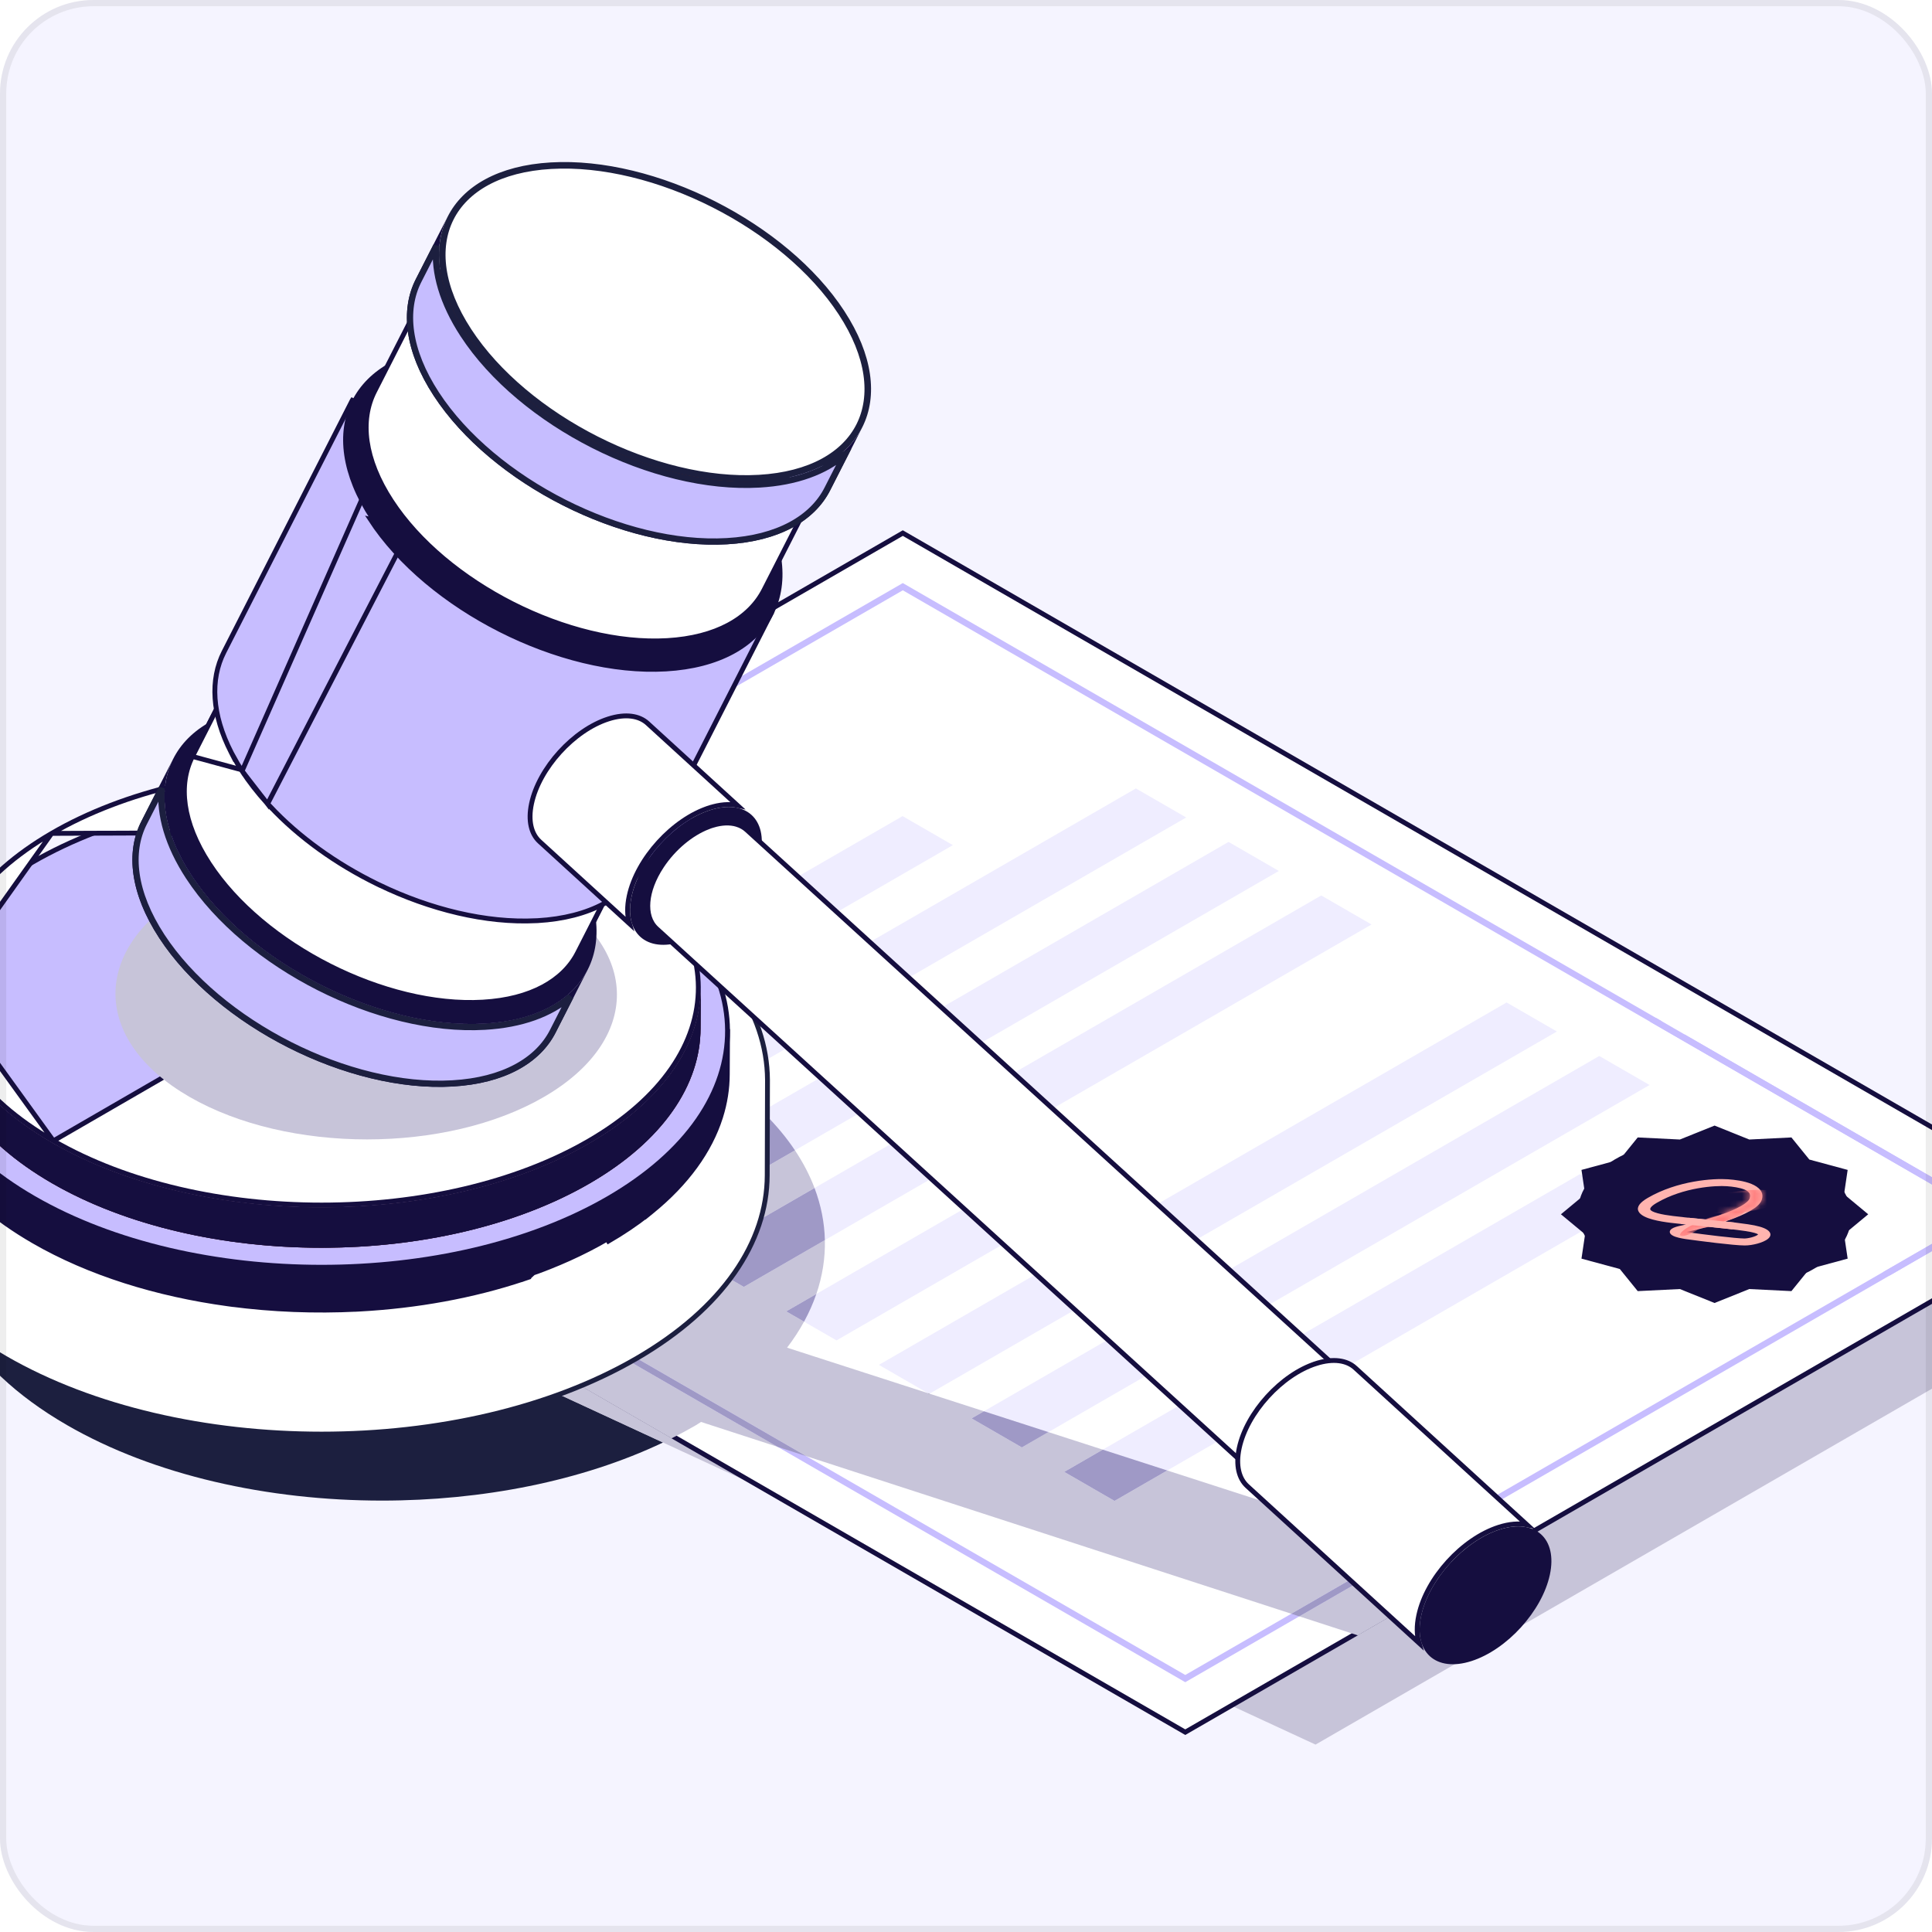 <svg xmlns="http://www.w3.org/2000/svg" width="310" height="310" viewBox="0 0 310 310" fill="none"><g clip-path="url(#clip0_175_2752)"><rect width="310" height="310" rx="15" fill="#F5F4FF"></rect><path d="M334.922 208.432L211.085 279.93L0.123 182.265L144.86 98.697L334.922 208.432Z" fill="#C7C4D9"></path><path d="M0.903 168.654L190.183 277.938L334.142 194.82L144.86 85.536L0.903 168.654Z" fill="white" stroke="#150E3F" stroke-width="0.779"></path><path d="M16.802 168.653L190.183 268.759L318.243 194.82L144.861 94.716L16.802 168.653ZM190.183 269.918L189.932 269.774L14.79 168.653L144.861 93.555L145.112 93.701L320.254 194.82L190.183 269.918Z" fill="#C7BDFF"></path><path d="M121.518 137.282L102.76 148.111L84.005 137.282L102.76 126.453L121.518 137.282Z" fill="#C7BDFF"></path><path d="M152.895 135.607L97.305 167.704L89.234 163.045L144.825 130.949L152.895 135.607Z" fill="#EFEDFF"></path><path d="M190.33 131.168L89.612 189.32L81.543 184.66L182.261 126.51L190.33 131.168Z" fill="#EFEDFF"></path><path d="M205.198 139.75L104.48 197.9L96.411 193.24L197.129 135.09L205.198 139.75Z" fill="#EFEDFF"></path><path d="M220.069 148.338L119.353 206.49L111.284 201.83L212 143.68L220.069 148.338Z" fill="#EFEDFF"></path><path d="M180.984 188.077L134.222 215.074L126.153 210.417L172.915 183.417L180.984 188.077Z" fill="#EFEDFF"></path><path d="M249.811 165.509L149.093 223.66L141.024 219.001L241.742 160.851L249.811 165.509Z" fill="#EFEDFF"></path><path d="M264.682 174.096L163.964 232.247L155.896 227.587L256.612 169.437L264.682 174.096Z" fill="#EFEDFF"></path><path d="M261.566 193.065L178.832 240.83L170.764 236.172L253.496 188.405L261.566 193.065Z" fill="#EFEDFF"></path><path d="M290.319 186.057L287.442 182.508L280.68 182.842L275.113 180.605L269.544 182.842L262.782 182.508L259.907 186.057L253.757 187.718L254.336 191.622L250.459 194.839L254.336 198.053L253.757 201.956L259.907 203.618L262.782 207.167L269.544 206.834L275.113 209.073L280.682 206.834L287.442 207.167L290.319 203.618L296.467 201.956L295.889 198.053L299.765 194.839L295.889 191.622L296.467 187.718L290.319 186.057Z" fill="#150E3F"></path><path d="M303.225 204.653L302.222 204.073L318.242 194.821L264.717 163.918L265.722 163.338L266.624 163.858V164.275L269.961 166.215L270.333 165.999L320.253 194.821L303.225 204.653Z" fill="#C7BDFF"></path><path d="M61.29 240.778C43.03 240.778 24.742 236.742 10.767 228.673C2.534 223.923 -3.286 218.3 -6.693 212.322C-4.402 214.177 -1.816 215.947 1.067 217.613C15.046 225.684 33.331 229.718 51.591 229.718C64.67 229.718 77.739 227.647 89.205 223.507L106.383 231.459C93.317 237.674 77.313 240.778 61.29 240.778Z" fill="#1C1F3F"></path><path d="M231.612 266.869L217.869 262.402L236.284 251.77L241.95 253.6L231.612 266.869ZM106.383 231.46L89.205 223.508C90.409 223.074 91.591 222.618 92.756 222.139L107.748 230.794C107.296 231.02 106.842 231.242 106.383 231.46Z" fill="#C7C4D9"></path><path d="M217.87 262.401L208.482 259.351L226.879 248.73L236.284 251.769L217.87 262.401ZM207.197 258.934L129.37 233.645L101.79 217.722C101.854 217.685 101.918 217.648 101.981 217.613C108.423 213.869 113.361 209.587 116.801 205.013L119.353 206.488L132.356 198.98C132.42 201.875 131.964 204.774 130.987 207.623L126.154 210.415L129.015 212.065C128.24 213.48 127.332 214.874 126.29 216.242L148.893 223.542L149.093 223.659L149.15 223.627L157.873 226.443L155.896 227.584L163.964 232.244L168.223 229.786L176.944 232.603L170.765 236.172L178.834 240.829L187.294 235.946L225.59 248.313L207.197 258.934ZM124.77 232.151L112.48 228.157C112.202 228.325 111.964 228.508 111.68 228.673C110.404 229.414 109.095 230.119 107.749 230.793L92.757 222.138C95.55 220.989 98.231 219.707 100.775 218.296L124.77 232.151ZM121.582 195.883C122.33 193.473 122.709 191.033 122.715 188.589L122.719 187.372L127.556 184.578C128.875 186.554 129.921 188.572 130.696 190.619L121.582 195.883Z" fill="#C7C4D9"></path><path d="M208.482 259.354L207.196 258.937L225.589 248.316L226.879 248.733L208.482 259.354ZM129.369 233.648L124.77 232.154L100.774 218.299C101.115 218.111 101.454 217.92 101.789 217.725L129.369 233.648Z" fill="#9F99C6"></path><path d="M122.72 187.37L122.745 178.772C124.623 180.646 126.228 182.589 127.557 184.577L122.72 187.37Z" fill="#9F99C6"></path><path d="M119.353 206.49L116.801 205.016C119.016 202.07 120.609 199.004 121.581 195.885L130.696 190.622C131.738 193.374 132.291 196.177 132.356 198.982L119.353 206.49Z" fill="#9F99C6"></path><path d="M129.015 212.067L126.153 210.418L130.986 207.626C130.472 209.124 129.816 210.606 129.015 212.067Z" fill="#9F99C6"></path><path d="M149.093 223.66L148.892 223.543L149.149 223.628L149.093 223.66Z" fill="#515456"></path><path d="M163.964 232.247L155.896 227.587L157.873 226.445L168.223 229.788L163.964 232.247Z" fill="#9F99C6"></path><path d="M178.832 240.83L170.764 236.172L176.943 232.604L187.293 235.946L178.832 240.83Z" fill="#9F99C6"></path><path d="M51.642 214.609C57.034 214.609 62.426 214.257 67.703 213.554C62.424 214.259 57.036 214.609 51.642 214.609Z" fill="#CED1D5"></path><path d="M67.703 213.555C70.362 213.2 72.994 212.756 75.581 212.222H75.583C72.994 212.756 70.362 213.2 67.703 213.555Z" fill="#D1D4D8"></path><path d="M75.583 212.224H75.581C79.045 211.508 82.432 210.634 85.707 209.599C82.432 210.634 79.047 211.508 75.583 212.224ZM86.996 209.183H86.995C92.312 207.418 97.317 205.225 101.86 202.6C97.317 205.225 92.312 207.418 86.996 209.183Z" fill="#DDDFE4"></path><path d="M85.707 209.597C86.139 209.461 86.568 209.322 86.995 209.181H86.997C86.568 209.322 86.139 209.461 85.707 209.597Z" fill="#323D40"></path><path d="M102.022 202.504C107.713 199.198 112.23 195.47 115.577 191.496V191.494C112.23 195.47 107.711 199.198 102.022 202.504ZM122.256 178.322C122.256 178.314 122.258 178.306 122.26 178.298V178.3C122.258 178.306 122.256 178.314 122.256 178.322Z" fill="#DDDFE4"></path><path d="M115.578 191.496C119.1 187.312 121.327 182.853 122.258 178.322C121.327 182.855 119.1 187.312 115.578 191.494V191.496Z" fill="#515456"></path><path d="M122.758 173.482L122.715 188.591C122.686 199.101 115.778 209.594 101.981 217.615C74.206 233.756 29.026 233.756 1.068 217.615C-13.003 209.492 -20.029 198.828 -20 188.182L-19.955 173.073C-19.986 183.719 -12.96 194.382 1.111 202.505C29.067 218.647 74.249 218.647 102.023 202.505C115.821 194.486 122.729 183.994 122.758 173.482Z" fill="#150E3F"></path><path d="M123.147 173.674C123.149 173.542 123.149 173.41 123.148 173.277C123.088 162.512 115.939 151.827 101.889 143.715L101.694 144.053L101.889 143.715C87.836 135.603 69.48 131.557 51.167 131.557C32.855 131.557 14.545 135.602 0.584 143.716C-13.377 151.828 -20.407 162.515 -20.346 173.281C-20.346 173.295 -20.346 173.308 -20.346 173.321L-20.39 188.181L-20.39 188.181C-20.419 199.015 -13.269 209.788 0.873 217.952C14.925 226.064 33.281 230.11 51.593 230.11C69.905 230.11 88.216 226.065 102.176 217.951L101.981 217.614L102.176 217.951C116.046 209.889 123.075 199.288 123.105 188.592L123.147 173.674Z" fill="white" stroke="#1C1F3F" stroke-width="0.779"></path><path d="M116.347 165.511L116.308 172.388C116.281 181.955 109.995 191.506 97.436 198.803C72.155 213.495 31.032 213.495 5.587 198.805C-7.219 191.41 -13.616 181.705 -13.587 172.016L-13.548 165.139C-13.575 174.829 -7.18 184.534 5.626 191.928C31.071 206.618 72.194 206.618 97.475 191.928C110.034 184.629 116.32 175.078 116.347 165.511Z" fill="white"></path><path d="M116.347 165.511L116.308 172.388C116.281 181.955 109.995 191.506 97.436 198.803C72.155 213.495 31.032 213.495 5.587 198.805C-7.219 191.41 -13.616 181.705 -13.587 172.016L-13.548 165.139C-13.575 174.829 -7.18 184.534 5.626 191.928C31.071 206.618 72.194 206.618 97.475 191.928C110.034 184.629 116.32 175.078 116.347 165.511Z" fill="#150E3F"></path><path d="M115.957 165.512L116.737 165.515C116.737 165.562 116.736 165.609 116.736 165.656L116.698 172.392C116.692 174.689 116.331 176.984 115.616 179.247V179.247L115.604 179.285C115.602 179.291 115.6 179.297 115.598 179.304C113.891 184.656 110.208 189.812 104.577 194.386L103.937 194.906L103.937 194.895C102.045 196.379 99.943 197.798 97.632 199.14C97.632 199.14 97.632 199.14 97.632 199.14L97.436 198.803C93.566 201.053 89.326 202.958 84.827 204.517L115.957 165.512ZM115.957 165.512L115.957 165.513C115.957 165.557 115.957 165.6 115.957 165.644M115.957 165.512L115.957 165.644M115.957 165.644C115.938 167.837 115.584 170.026 114.895 172.19L115.957 165.644ZM104.405 186.675C109.778 182.242 113.263 177.295 114.889 172.208L104.405 186.675ZM104.405 186.675L104.125 186.903C102.105 188.544 99.823 190.113 97.279 191.592C93.322 193.89 88.973 195.83 84.35 197.406L84.088 197.496L84.088 197.497C76.035 200.217 67.173 201.841 58.144 202.368L58.144 202.367L57.73 202.39C50.716 202.774 43.611 202.497 36.719 201.557L36.279 201.498V201.498C25.117 199.929 14.537 196.625 5.821 191.592C-6.914 184.239 -13.185 174.643 -13.158 165.142L-13.938 165.139L-13.938 165.14L-13.977 172.015L-13.977 172.016C-14.004 181.894 -7.485 191.708 5.393 199.144L5.393 199.144C14.328 204.302 25.173 207.654 36.574 209.207L37.014 209.267L37.014 209.265C43.683 210.144 50.541 210.412 57.32 210.067L57.32 210.069L57.733 210.047C66.871 209.547 75.862 207.93 84.044 205.197V205.198L84.091 205.182C84.249 205.129 84.406 205.076 84.562 205.022L84.825 204.933L84.825 204.931L104.405 186.675ZM37.019 208.48L37.054 202.389C43.722 203.27 50.58 203.537 57.359 203.19L57.324 209.286C50.545 209.634 43.685 209.364 37.019 208.48Z" fill="#150E3F" stroke="#150E3F" stroke-width="0.779"></path><path d="M97.671 192.268L97.475 191.931L97.671 192.268C84.957 199.655 68.284 203.338 51.612 203.338C34.94 203.338 18.227 199.655 5.431 192.268L5.431 192.268C-7.364 184.88 -13.883 175.145 -13.938 165.33C-13.994 155.514 -7.584 145.777 5.129 138.39C17.842 131.001 34.514 127.318 51.187 127.318C67.859 127.319 84.573 131.002 97.37 138.391C110.164 145.777 116.682 155.512 116.737 165.327C116.792 175.143 110.382 184.88 97.671 192.268Z" fill="#C7BDFF" stroke="#150E3F" stroke-width="0.779"></path><path d="M112.443 158.561L112.406 165.025C112.381 174.015 106.472 182.993 94.668 189.852C70.908 203.662 32.255 203.662 8.339 189.852C-3.697 182.903 -9.709 173.783 -9.684 164.674L-9.647 158.212C-9.672 167.319 -3.662 176.44 8.375 183.39C32.292 197.198 70.943 197.198 94.704 183.39C106.507 176.53 112.418 167.553 112.443 158.561Z" fill="#893F24"></path><path d="M112.443 158.561L112.406 165.025C112.381 174.015 106.472 182.993 94.668 189.852C70.908 203.662 32.255 203.662 8.339 189.852C-3.697 182.903 -9.709 173.783 -9.684 164.674L-9.647 158.212C-9.672 167.319 -3.662 176.44 8.375 183.39C32.292 197.198 70.943 197.198 94.704 183.39C106.507 176.53 112.418 167.553 112.443 158.561Z" fill="#150E3F"></path><path d="M112.442 158.565L112.405 165.029C112.4 167.167 112.061 169.306 111.389 171.414L111.426 164.953C112.098 162.843 112.437 160.706 112.442 158.565Z" fill="#150E3F"></path><path d="M111.426 164.949L111.389 171.41C109.811 176.36 106.398 181.15 101.148 185.412L101.185 178.951C106.435 174.687 109.848 169.899 111.426 164.949Z" fill="#150E3F"></path><path d="M101.185 178.953L101.148 185.414C99.233 186.971 97.073 188.457 94.667 189.855C90.925 192.028 86.814 193.862 82.451 195.352L82.486 188.888C86.852 187.398 90.962 185.567 94.704 183.393C97.108 181.994 99.27 180.508 101.185 178.953Z" fill="#150E3F"></path><path d="M82.486 188.888L82.451 195.352C74.665 198.009 66.072 199.575 57.331 200.055L57.367 193.591C66.109 193.114 74.702 191.545 82.486 188.888Z" fill="#150E3F"></path><path d="M57.367 193.59L57.331 200.053C50.716 200.416 44.015 200.152 37.512 199.266L37.549 192.804C44.052 193.691 50.753 193.952 57.367 193.59Z" fill="#150E3F"></path><path d="M37.549 192.804L37.512 199.266C26.833 197.813 16.689 194.675 8.339 189.854C-3.697 182.905 -9.709 173.785 -9.684 164.676L-9.647 158.214C-9.672 167.321 -3.662 176.442 8.375 183.392C16.724 188.214 26.869 191.349 37.549 192.804Z" fill="#150E3F"></path><path d="M94.422 133.385L94.228 133.723C106.116 140.585 112.003 149.527 112.053 158.389C112.103 167.25 106.317 176.19 94.509 183.053C82.702 189.914 67.17 193.356 51.598 193.356C36.026 193.356 20.456 189.914 8.57 183.053L94.422 133.385ZM94.422 133.385L94.228 133.723C82.342 126.86 66.77 123.418 51.198 123.418C35.626 123.418 20.095 126.86 8.288 133.722L8.288 133.722M94.422 133.385L8.288 133.722M8.288 133.722C-3.521 140.584 -9.306 149.524 -9.256 158.385M8.288 133.722L-9.256 158.385M-9.256 158.385C-9.206 167.247 -3.318 176.189 8.57 183.053L-9.256 158.385Z" fill="white" stroke="#150E3F" stroke-width="0.779"></path><path d="M58.889 182.824C48.593 182.824 38.285 180.549 30.403 175.999C14.64 166.898 14.556 152.143 30.216 143.042C38.045 138.492 48.328 136.217 58.624 136.217C68.923 136.217 79.23 138.492 87.113 143.042C102.875 152.143 102.958 166.898 87.298 175.999C79.467 180.549 69.186 182.824 58.889 182.824Z" fill="#C7C4D9"></path><path d="M94.294 155.602L89.148 165.696C86.652 170.592 80.953 173.857 72.623 174.338C55.854 175.31 34.777 164.639 25.547 150.508C20.901 143.396 20.142 136.763 22.67 131.805L27.817 121.709C25.288 126.668 26.048 133.301 30.692 140.413C39.924 154.544 61.001 165.213 77.769 164.243C86.099 163.761 91.799 160.497 94.294 155.602Z" fill="#150E3F"></path><path d="M88.702 165.469L88.702 165.469L91.541 159.902C88.381 162.668 83.712 164.4 77.798 164.742L77.798 164.742C69.305 165.234 59.756 162.779 51.179 158.437C42.602 154.096 34.949 147.843 30.275 140.687C26.96 135.612 25.565 130.722 25.954 126.465L23.116 132.032L23.116 132.032C20.697 136.774 21.378 143.211 25.966 150.235L25.966 150.235C30.522 157.209 38.023 163.357 46.484 167.64C54.946 171.924 64.32 174.318 72.596 173.838L72.596 173.838C80.818 173.364 86.316 170.152 88.702 165.469Z" fill="#C6BDFF" stroke="#1C1F3F"></path><path d="M91.418 136.901C100.647 151.032 94.538 163.277 77.77 164.246C61.002 165.217 39.924 154.548 30.694 140.417C21.463 126.284 27.576 114.041 44.344 113.069C61.113 112.099 82.188 122.77 91.418 136.901Z" fill="#150E3F"></path><path d="M101.605 136.24L93.028 153.065C90.68 157.668 85.323 160.736 77.492 161.188C61.729 162.102 41.914 152.072 33.235 138.786C28.87 132.101 28.155 125.865 30.531 121.201L39.108 104.376C36.732 109.04 37.447 115.276 41.814 121.961C50.491 135.245 70.306 145.277 86.069 144.363C93.9 143.909 99.257 140.841 101.605 136.24Z" fill="#150E3F"></path><path d="M99.286 139.93L92.68 152.888C92.68 152.888 92.68 152.888 92.68 152.888C90.418 157.325 85.218 160.352 77.47 160.799L77.47 160.799C69.673 161.251 60.847 158.995 52.883 154.964C44.919 150.933 37.855 145.145 33.562 138.573C29.241 131.956 28.588 125.874 30.879 121.378L99.286 139.93ZM99.286 139.93C96.332 142.684 91.845 144.419 86.092 144.752C78.125 145.214 69.162 142.911 61.108 138.834C53.054 134.757 45.872 128.887 41.488 122.174C38.265 117.24 36.981 112.501 37.484 108.421L30.879 121.378L99.286 139.93Z" fill="white" stroke="#150E3F" stroke-width="0.779"></path><path d="M98.899 118.655C107.577 131.94 101.835 143.451 86.069 144.363C70.306 145.276 50.491 135.244 41.815 121.96C33.136 108.675 38.883 97.164 54.646 96.251C70.409 95.339 90.222 105.369 98.899 118.655Z" fill="#4E2A1A"></path><path d="M123.351 98.311L102.766 138.693C100.271 143.588 94.571 146.851 86.241 147.334C69.471 148.304 48.395 137.635 39.165 123.502C34.519 116.392 33.76 109.757 36.288 104.799L56.873 64.417C54.346 69.377 55.106 76.01 59.75 83.122C68.98 97.253 90.055 107.924 106.828 106.952C115.157 106.471 120.857 103.206 123.351 98.311Z" fill="#150E3F"></path><path d="M123.351 98.311L102.766 138.693C100.271 143.588 94.571 146.851 86.241 147.334C69.471 148.304 48.395 137.635 39.165 123.502C34.519 116.392 33.76 109.757 36.288 104.799L56.873 64.417C54.346 69.377 55.106 76.01 59.75 83.122C68.98 97.253 90.055 107.924 106.828 106.952C115.157 106.471 120.857 103.206 123.351 98.311Z" fill="#C7BDFF"></path><path d="M64.102 88.063L64.102 88.063C64.104 88.066 64.106 88.068 64.108 88.07C68.638 93.027 74.584 97.339 81.06 100.557L81.061 100.556L81.405 100.725C89.548 104.714 98.47 106.955 106.428 106.578L106.429 106.576L106.591 106.57C106.611 106.569 106.632 106.568 106.652 106.567L107.176 106.539C115.214 105.989 120.624 102.795 122.999 98.142C123.001 98.139 123.002 98.136 123.004 98.133L123.004 98.133L123.351 98.31L123.698 98.487C123.698 98.487 123.698 98.487 123.698 98.487L103.114 138.869C100.533 143.931 94.676 147.235 86.266 147.723L86.258 147.723L86.102 147.729L86.04 147.731C77.993 148.146 69.012 145.928 60.821 141.975L60.819 141.977L60.475 141.809C53.967 138.621 47.957 134.336 43.323 129.382L43.321 129.385L42.942 128.969C42.942 128.969 42.942 128.969 42.942 128.969L64.102 88.063ZM64.102 88.063C62.591 86.41 61.239 84.685 60.077 82.908C59.438 81.928 58.88 80.958 58.387 80L58.241 79.716M64.102 88.063L58.241 79.716M58.241 79.716C55.34 73.918 55.149 68.651 57.218 64.593L56.871 64.416L56.524 64.239C56.523 64.24 56.522 64.242 56.522 64.243L35.937 104.621C33.688 109.033 33.992 114.676 37.105 120.737L37.453 121.415L37.459 121.402C37.874 122.166 38.331 122.937 38.84 123.714L58.241 79.716ZM42.76 128.77L42.76 128.769C41.297 127.149 39.978 125.46 38.84 123.715L42.76 128.77ZM42.76 128.77L42.92 128.946L42.76 128.77Z" fill="#C7BDFF" stroke="#150E3F" stroke-width="0.779"></path><path d="M123.747 98.387C126.301 93.271 125.459 86.525 120.8 79.391L120.473 79.604L120.8 79.391C116.139 72.255 108.503 66.013 99.939 61.678C91.376 57.342 81.846 54.894 73.377 55.385C73.377 55.385 73.377 55.385 73.377 55.385L73.4 55.774C56.627 56.744 50.518 68.989 59.75 83.12L123.747 98.387ZM123.747 98.387C121.194 103.504 115.315 106.849 106.848 107.339C98.378 107.83 88.848 105.382 80.284 101.046C71.72 96.711 64.085 90.469 59.424 83.333L123.747 98.387Z" fill="#150E3F" stroke="#150E3F" stroke-width="0.779"></path><path d="M131.169 77.838L122.592 94.663C120.245 99.266 114.886 102.334 107.055 102.788C91.291 103.699 71.478 93.669 62.802 80.384C58.434 73.698 57.719 67.463 60.096 62.799L68.675 45.974C66.296 50.636 67.011 56.873 71.379 63.559C80.055 76.844 99.868 86.874 115.632 85.963C123.463 85.509 128.822 82.439 131.169 77.838Z" fill="#150E3F"></path><path d="M131.169 77.838L122.592 94.663C120.245 99.266 114.886 102.334 107.055 102.788C91.291 103.699 71.478 93.669 62.802 80.384C58.434 73.698 57.719 67.463 60.096 62.799L68.675 45.974C66.298 50.636 67.011 56.873 71.379 63.559C80.055 76.844 99.868 86.874 115.632 85.963C123.463 85.509 128.822 82.439 131.169 77.838Z" fill="white" stroke="#150E3F" stroke-width="0.779"></path><path d="M128.466 60.254C137.142 73.538 131.398 85.049 115.632 85.962C99.869 86.874 80.056 76.844 71.379 63.558C62.703 50.273 68.446 38.762 84.209 37.85C99.972 36.937 119.788 46.969 128.466 60.254Z" fill="#582C18"></path><path d="M138.34 68.597L133.194 78.694C130.698 83.587 124.998 86.852 116.671 87.335C99.902 88.305 78.823 77.634 69.593 63.503C64.947 56.393 64.187 49.758 66.716 44.798L71.863 34.704C69.334 39.663 70.094 46.296 74.74 53.408C83.969 67.539 105.047 78.21 121.815 77.239C130.145 76.757 135.845 73.492 138.34 68.597Z" fill="#150E3F"></path><path d="M135.587 72.897L132.748 78.466C132.748 78.466 132.748 78.466 132.748 78.467C130.361 83.147 124.866 86.359 116.642 86.836C108.367 87.315 98.993 84.919 90.531 80.636C82.069 76.352 74.567 70.204 70.012 63.23L70.012 63.23C65.424 56.208 64.743 49.769 67.161 45.025L70 39.459C69.611 43.716 71.006 48.607 74.321 53.682C78.995 60.838 86.648 67.091 95.225 71.433C103.802 75.775 113.351 78.23 121.844 77.738L135.587 72.897ZM135.587 72.897C132.427 75.663 127.758 77.396 121.844 77.738L135.587 72.897Z" fill="#C6BDFF" stroke="#1C1F3F"></path><path d="M121.785 76.713L121.785 76.713C130.057 76.234 135.562 72.987 137.918 68.265C140.276 63.542 139.578 57.151 135.023 50.178C130.471 43.208 122.974 37.063 114.516 32.781C106.058 28.499 96.689 26.106 88.419 26.585L88.419 26.585C80.147 27.064 74.642 30.311 72.285 35.033C69.927 39.756 70.624 46.146 75.179 53.12C79.732 60.09 87.229 66.236 95.687 70.517C104.146 74.799 113.515 77.192 121.785 76.713Z" fill="white" stroke="#1C1F3F" stroke-width="1.05"></path><path d="M97.616 115.36L97.616 115.36C94.844 116.247 92.065 118.209 89.821 120.679C87.577 123.149 85.897 126.098 85.29 128.929C84.688 131.741 85.271 133.834 86.573 135.023C86.573 135.023 86.573 135.023 86.573 135.023L101.001 148.201C100.625 146.951 100.598 145.448 100.958 143.769C101.599 140.772 103.361 137.704 105.673 135.159C107.985 132.614 110.875 130.561 113.806 129.621L113.925 129.993L113.806 129.621C115.487 129.083 117.024 128.964 118.33 129.231L103.902 116.054C102.583 114.849 100.407 114.466 97.616 115.36Z" fill="white" stroke="#150E3F" stroke-width="0.779"></path><path d="M113.926 129.992C119.63 128.166 123.242 131.408 121.993 137.236C120.746 143.063 115.113 149.265 109.411 151.092C103.707 152.918 100.092 149.676 101.34 143.85C102.587 138.021 108.225 131.819 113.926 129.992Z" fill="#150E3F"></path><path d="M119.551 133.451L228.532 232.751C228.146 232.398 227.673 232.129 227.116 231.956C226.006 231.615 224.697 231.702 223.329 232.139L114.348 132.839C115.715 132.403 117.024 132.313 118.135 132.656C118.692 132.83 119.165 133.098 119.551 133.451Z" fill="#1C1F3F"></path><path d="M119.551 133.451L228.532 232.751C228.146 232.398 227.673 232.129 227.116 231.956C226.006 231.615 224.697 231.702 223.329 232.139L114.348 132.839C115.715 132.403 117.024 132.313 118.135 132.656C118.692 132.83 119.165 133.098 119.551 133.451Z" fill="#150E3F"></path><path d="M214.591 248.005L105.609 148.705C103.667 146.931 103.92 143.078 106.48 139.197C108.539 136.076 111.562 133.733 114.348 132.841L223.329 232.141C220.544 233.033 217.52 235.376 215.461 238.495C212.902 242.378 212.648 246.23 214.591 248.005Z" fill="#1C1F3F"></path><path d="M214.591 248.005L105.609 148.705C103.667 146.931 103.92 143.078 106.48 139.197C108.539 136.076 111.562 133.733 114.348 132.841L223.329 232.141C220.544 233.033 217.52 235.376 215.461 238.495C212.902 242.378 212.648 246.23 214.591 248.005Z" fill="#150E3F"></path><path d="M223.445 232.511L223.448 232.51C224.766 232.089 225.99 232.017 227.001 232.328C227.503 232.484 227.921 232.722 228.259 233.029C228.263 233.032 228.266 233.035 228.269 233.038L228.27 233.039L228.796 232.463C228.792 232.46 228.788 232.456 228.784 232.453L119.814 133.163C119.814 133.163 119.814 133.163 119.814 133.163C119.383 132.769 118.858 132.473 118.251 132.284L118.25 132.283C117.102 131.929 115.788 132.006 114.446 132.401L114.444 132.399L114.23 132.468L114.229 132.468L113.587 132.673L113.605 132.689C110.907 133.741 108.104 136.027 106.155 138.981L106.155 138.981C104.848 140.962 104.115 142.957 103.968 144.707C103.821 146.453 104.258 147.997 105.346 148.991L105.347 148.992L214.328 248.291L214.328 248.291L214.854 247.715C214.853 247.715 214.853 247.715 214.853 247.715L223.445 232.511ZM223.445 232.511C220.758 233.373 217.804 235.653 215.787 238.708C214.534 240.608 213.86 242.48 213.726 244.071C213.592 245.664 213.999 246.934 214.852 247.714L223.445 232.511Z" fill="white" stroke="#150E3F" stroke-width="0.779"></path><path d="M223.329 232.14C224.697 231.703 226.006 231.616 227.116 231.957C230.485 232.997 230.73 237.61 227.662 242.26C225.603 245.381 222.58 247.725 219.794 248.616C218.426 249.053 217.117 249.142 216.007 248.8C212.639 247.759 212.393 243.147 215.461 238.494C217.521 235.376 220.544 233.032 223.329 232.14Z" fill="#4A2818"></path><path d="M200.122 238.451L227.693 263.632C227.317 262.383 227.289 260.88 227.649 259.201C228.29 256.203 230.052 253.136 232.364 250.591C234.676 248.046 237.567 245.993 240.499 245.053C242.18 244.515 243.717 244.396 245.023 244.664L217.452 219.483C217.452 219.482 217.452 219.482 217.452 219.482C216.133 218.278 213.957 217.894 211.166 218.788L211.047 218.417L211.166 218.788C208.394 219.676 205.614 221.637 203.37 224.108C201.126 226.578 199.446 229.526 198.84 232.357L198.84 232.357C198.238 235.168 198.82 237.262 200.122 238.451C200.122 238.451 200.122 238.451 200.122 238.451Z" fill="white" stroke="#150E3F" stroke-width="0.779"></path><path d="M240.618 245.427C246.32 243.601 249.932 246.843 248.685 252.67C247.436 258.498 241.804 264.701 236.101 266.528C230.399 268.353 226.783 265.112 228.03 259.285C229.277 253.456 234.914 247.254 240.618 245.427Z" fill="#150E3F"></path><rect width="35.617" height="35.617" rx="17.808" transform="matrix(0.883 -0.469 0.857 0.515 244.135 193.971)" fill="#150E3F"></rect><path fill-rule="evenodd" clip-rule="evenodd" d="M277.474 195.774C277.269 195.847 277.062 195.919 276.853 195.99C278.168 196.136 279.46 196.291 280.491 196.444C281.929 196.656 282.99 196.941 283.578 197.344C283.897 197.563 284.079 197.82 284.079 198.094C284.078 198.359 283.908 198.587 283.696 198.766C283.286 199.114 282.608 199.376 281.978 199.548C281.344 199.72 280.599 199.844 279.948 199.842C279.038 199.84 277.227 199.656 275.448 199.45C273.624 199.238 271.698 198.984 270.479 198.816L270.467 198.814L270.456 198.812C270.122 198.761 269.729 198.692 269.366 198.603C269.041 198.523 268.591 198.394 268.284 198.189C268.115 198.076 267.939 197.907 267.924 197.689C267.908 197.466 268.067 197.285 268.26 197.154C268.602 196.922 269.177 196.764 269.825 196.635C270.046 196.591 270.291 196.53 270.548 196.473C270.423 196.461 270.326 196.449 270.23 196.439C270.119 196.428 270.016 196.425 269.94 196.417L269.922 196.412C269.874 196.406 269.774 196.402 269.686 196.386C269.687 196.386 269.688 196.386 269.688 196.386C269.688 196.386 269.684 196.391 269.678 196.39C269.665 196.389 269.637 196.38 269.583 196.374C269.492 196.363 269.374 196.351 269.224 196.335L269.223 196.335L269.223 196.335C268.927 196.305 268.532 196.264 268.093 196.21C267.226 196.103 266.12 195.939 265.162 195.677C264.249 195.428 263.195 195.015 262.891 194.335C262.575 193.629 263.179 192.915 264.392 192.209C269.181 189.421 274.936 189.055 277.259 189.221C278.331 189.298 279.844 189.48 281.021 189.964C281.628 190.213 282.164 190.549 282.484 190.997C282.803 191.444 282.875 191.958 282.678 192.534C282.453 193.193 281.702 193.794 280.794 194.313C279.872 194.841 278.699 195.335 277.474 195.774ZM270.601 197.679C271.538 197.491 272.776 197.199 274.1 196.833C276.138 197.04 278.448 197.291 280.048 197.527C281.399 197.727 281.916 197.936 282.069 198.041C282.076 198.046 282.081 198.05 282.085 198.054C282.089 198.058 282.093 198.06 282.097 198.063C282.105 198.068 282.077 198.093 282.041 198.123C281.894 198.247 281.553 198.405 281.076 198.535C280.602 198.664 280.153 198.723 279.895 198.722C279.224 198.72 277.627 198.566 275.787 198.352C273.999 198.145 272.105 197.896 270.903 197.729C270.802 197.714 270.701 197.697 270.601 197.679ZM277.072 190.333C275.286 190.205 270.155 190.486 265.831 193.003C264.765 193.623 264.749 193.96 264.808 194.092C264.878 194.249 265.192 194.457 265.976 194.671C266.714 194.873 267.633 195.014 268.453 195.115C268.858 195.165 269.223 195.203 269.519 195.233L269.533 195.235C269.673 195.249 269.804 195.263 269.911 195.275C269.992 195.284 270.111 195.298 270.218 195.317C270.226 195.318 270.241 195.32 270.263 195.322C270.319 195.328 270.399 195.337 270.505 195.348C270.715 195.37 271.005 195.398 271.362 195.433C271.485 195.445 271.616 195.457 271.753 195.471C272.321 195.526 273.004 195.592 273.745 195.666C274.621 195.413 275.523 195.128 276.379 194.822C277.536 194.407 278.581 193.962 279.367 193.513C280.168 193.054 280.616 192.639 280.735 192.289C280.873 191.883 280.801 191.596 280.653 191.389C280.505 191.181 280.249 191.009 279.893 190.864C279.146 190.557 278.054 190.403 277.072 190.333Z" fill="#FFB4AF"></path><mask id="mask0_175_2752" style="mask-type:alpha" maskUnits="userSpaceOnUse" x="262" y="189" width="23" height="11"><path fill-rule="evenodd" clip-rule="evenodd" d="M277.474 195.774C277.269 195.847 277.062 195.919 276.853 195.99C278.168 196.135 279.46 196.291 280.491 196.443C281.929 196.656 282.99 196.941 283.578 197.344C283.897 197.563 284.079 197.819 284.079 198.094C284.078 198.358 283.908 198.586 283.696 198.766C283.286 199.114 282.608 199.376 281.978 199.547C281.344 199.72 280.599 199.844 279.948 199.842C279.038 199.84 277.227 199.656 275.448 199.449C273.624 199.237 271.698 198.984 270.479 198.815L270.467 198.814L270.456 198.812C270.122 198.761 269.729 198.691 269.366 198.603C269.041 198.523 268.591 198.394 268.284 198.189C268.115 198.076 267.939 197.906 267.924 197.689C267.908 197.466 268.067 197.284 268.26 197.154C268.602 196.922 269.177 196.763 269.825 196.634C270.046 196.591 270.291 196.53 270.548 196.473C270.423 196.461 270.326 196.449 270.23 196.439C270.119 196.428 270.016 196.425 269.94 196.416L269.922 196.411C269.874 196.406 269.774 196.402 269.686 196.386C269.687 196.386 269.688 196.386 269.688 196.386C269.688 196.386 269.684 196.391 269.678 196.39C269.665 196.388 269.637 196.379 269.583 196.373C269.492 196.363 269.374 196.351 269.224 196.335L269.223 196.335L269.223 196.335C268.927 196.304 268.532 196.264 268.093 196.21C267.226 196.103 266.12 195.939 265.162 195.677C264.249 195.427 263.195 195.014 262.891 194.334C262.575 193.629 263.179 192.914 264.392 192.208C269.181 189.421 274.936 189.055 277.259 189.221C278.331 189.298 279.844 189.48 281.021 189.963C281.628 190.212 282.164 190.549 282.484 190.996C282.803 191.444 282.875 191.958 282.678 192.534C282.453 193.193 281.702 193.794 280.794 194.313C279.872 194.841 278.699 195.335 277.474 195.774ZM270.601 197.679C271.538 197.491 272.776 197.199 274.1 196.833C276.138 197.039 278.448 197.29 280.048 197.527C281.399 197.727 281.916 197.936 282.069 198.041C282.076 198.046 282.081 198.05 282.085 198.054C282.089 198.057 282.093 198.06 282.097 198.063C282.105 198.068 282.077 198.093 282.041 198.123C281.894 198.247 281.553 198.405 281.076 198.535C280.602 198.664 280.153 198.722 279.895 198.722C279.224 198.72 277.627 198.566 275.787 198.352C273.999 198.144 272.105 197.895 270.903 197.729C270.802 197.714 270.701 197.697 270.601 197.679ZM277.072 190.333C275.286 190.205 270.155 190.485 265.831 193.002C264.765 193.623 264.749 193.96 264.808 194.092C264.878 194.248 265.192 194.456 265.976 194.671C266.714 194.872 267.633 195.014 268.453 195.115C268.858 195.165 269.223 195.203 269.519 195.233L269.533 195.235C269.673 195.249 269.804 195.263 269.911 195.275C269.992 195.284 270.111 195.298 270.218 195.316C270.226 195.318 270.241 195.319 270.263 195.322C270.319 195.328 270.399 195.337 270.505 195.348C270.715 195.369 271.005 195.398 271.362 195.432C271.485 195.444 271.616 195.457 271.753 195.47C272.321 195.525 273.004 195.592 273.745 195.665C274.621 195.413 275.523 195.128 276.379 194.821C277.536 194.407 278.581 193.962 279.367 193.512C280.168 193.054 280.616 192.638 280.735 192.288C280.873 191.883 280.801 191.596 280.653 191.388C280.505 191.181 280.249 191.009 279.893 190.863C279.146 190.557 278.054 190.403 277.072 190.333Z" fill="#FFAD9B"></path></mask><g mask="url(#mask0_175_2752)"><g filter="url(#filter0_f_175_2752)"><ellipse cx="2.564" cy="0.932" rx="2.564" ry="0.932" transform="matrix(1.038 -0.356 0.661 0.599 271.415 196.359)" fill="#FF7C7C" fill-opacity="0.9"></ellipse></g><g filter="url(#filter1_f_175_2752)"><ellipse cx="2.564" cy="0.932" rx="2.564" ry="0.932" transform="matrix(0.921 -0.446 0.816 0.536 274.76 195.403)" fill="#FF7C7C" fill-opacity="0.9"></ellipse></g><g filter="url(#filter2_f_175_2752)"><ellipse cx="5.565" cy="2.393" rx="5.565" ry="2.393" transform="matrix(1.182 -0.172 0.341 0.675 272.149 192.139)" fill="#FF7C7C" fill-opacity="0.9"></ellipse></g><g filter="url(#filter3_f_175_2752)"><ellipse cx="2.15" cy="0.651" rx="2.15" ry="0.651" transform="matrix(0.845 -0.492 0.895 0.494 269.075 197.954)" fill="#FF7C7C" fill-opacity="0.9"></ellipse></g></g><path d="M270.949 195.397L269.68 196.389L277.971 197.258L278.546 196.189L270.949 195.397Z" fill="#FFB4AF"></path></g><rect x="0.5" y="0.5" width="309" height="309" rx="14.5" stroke="black" stroke-opacity="0.07"></rect><defs><filter id="filter0_f_175_2752" x="270.126" y="193.103" width="9.132" height="5.807" filterUnits="userSpaceOnUse" color-interpolation-filters="sRGB"><feGaussianBlur stdDeviation="0.917"></feGaussianBlur></filter><filter id="filter1_f_175_2752" x="273.567" y="191.679" width="8.63" height="6.162" filterUnits="userSpaceOnUse" color-interpolation-filters="sRGB"><feGaussianBlur stdDeviation="0.917"></feGaussianBlur></filter><filter id="filter2_f_175_2752" x="268.934" y="186.938" width="21.224" height="11.717" filterUnits="userSpaceOnUse" color-interpolation-filters="sRGB"><feGaussianBlur stdDeviation="1.99"></feGaussianBlur></filter><filter id="filter3_f_175_2752" x="267.733" y="194.281" width="7.483" height="5.877" filterUnits="userSpaceOnUse" color-interpolation-filters="sRGB"><feGaussianBlur stdDeviation="0.917"></feGaussianBlur></filter><clipPath id="clip0_175_2752"><rect width="310" height="310" rx="15" fill="white"></rect></clipPath></defs></svg>